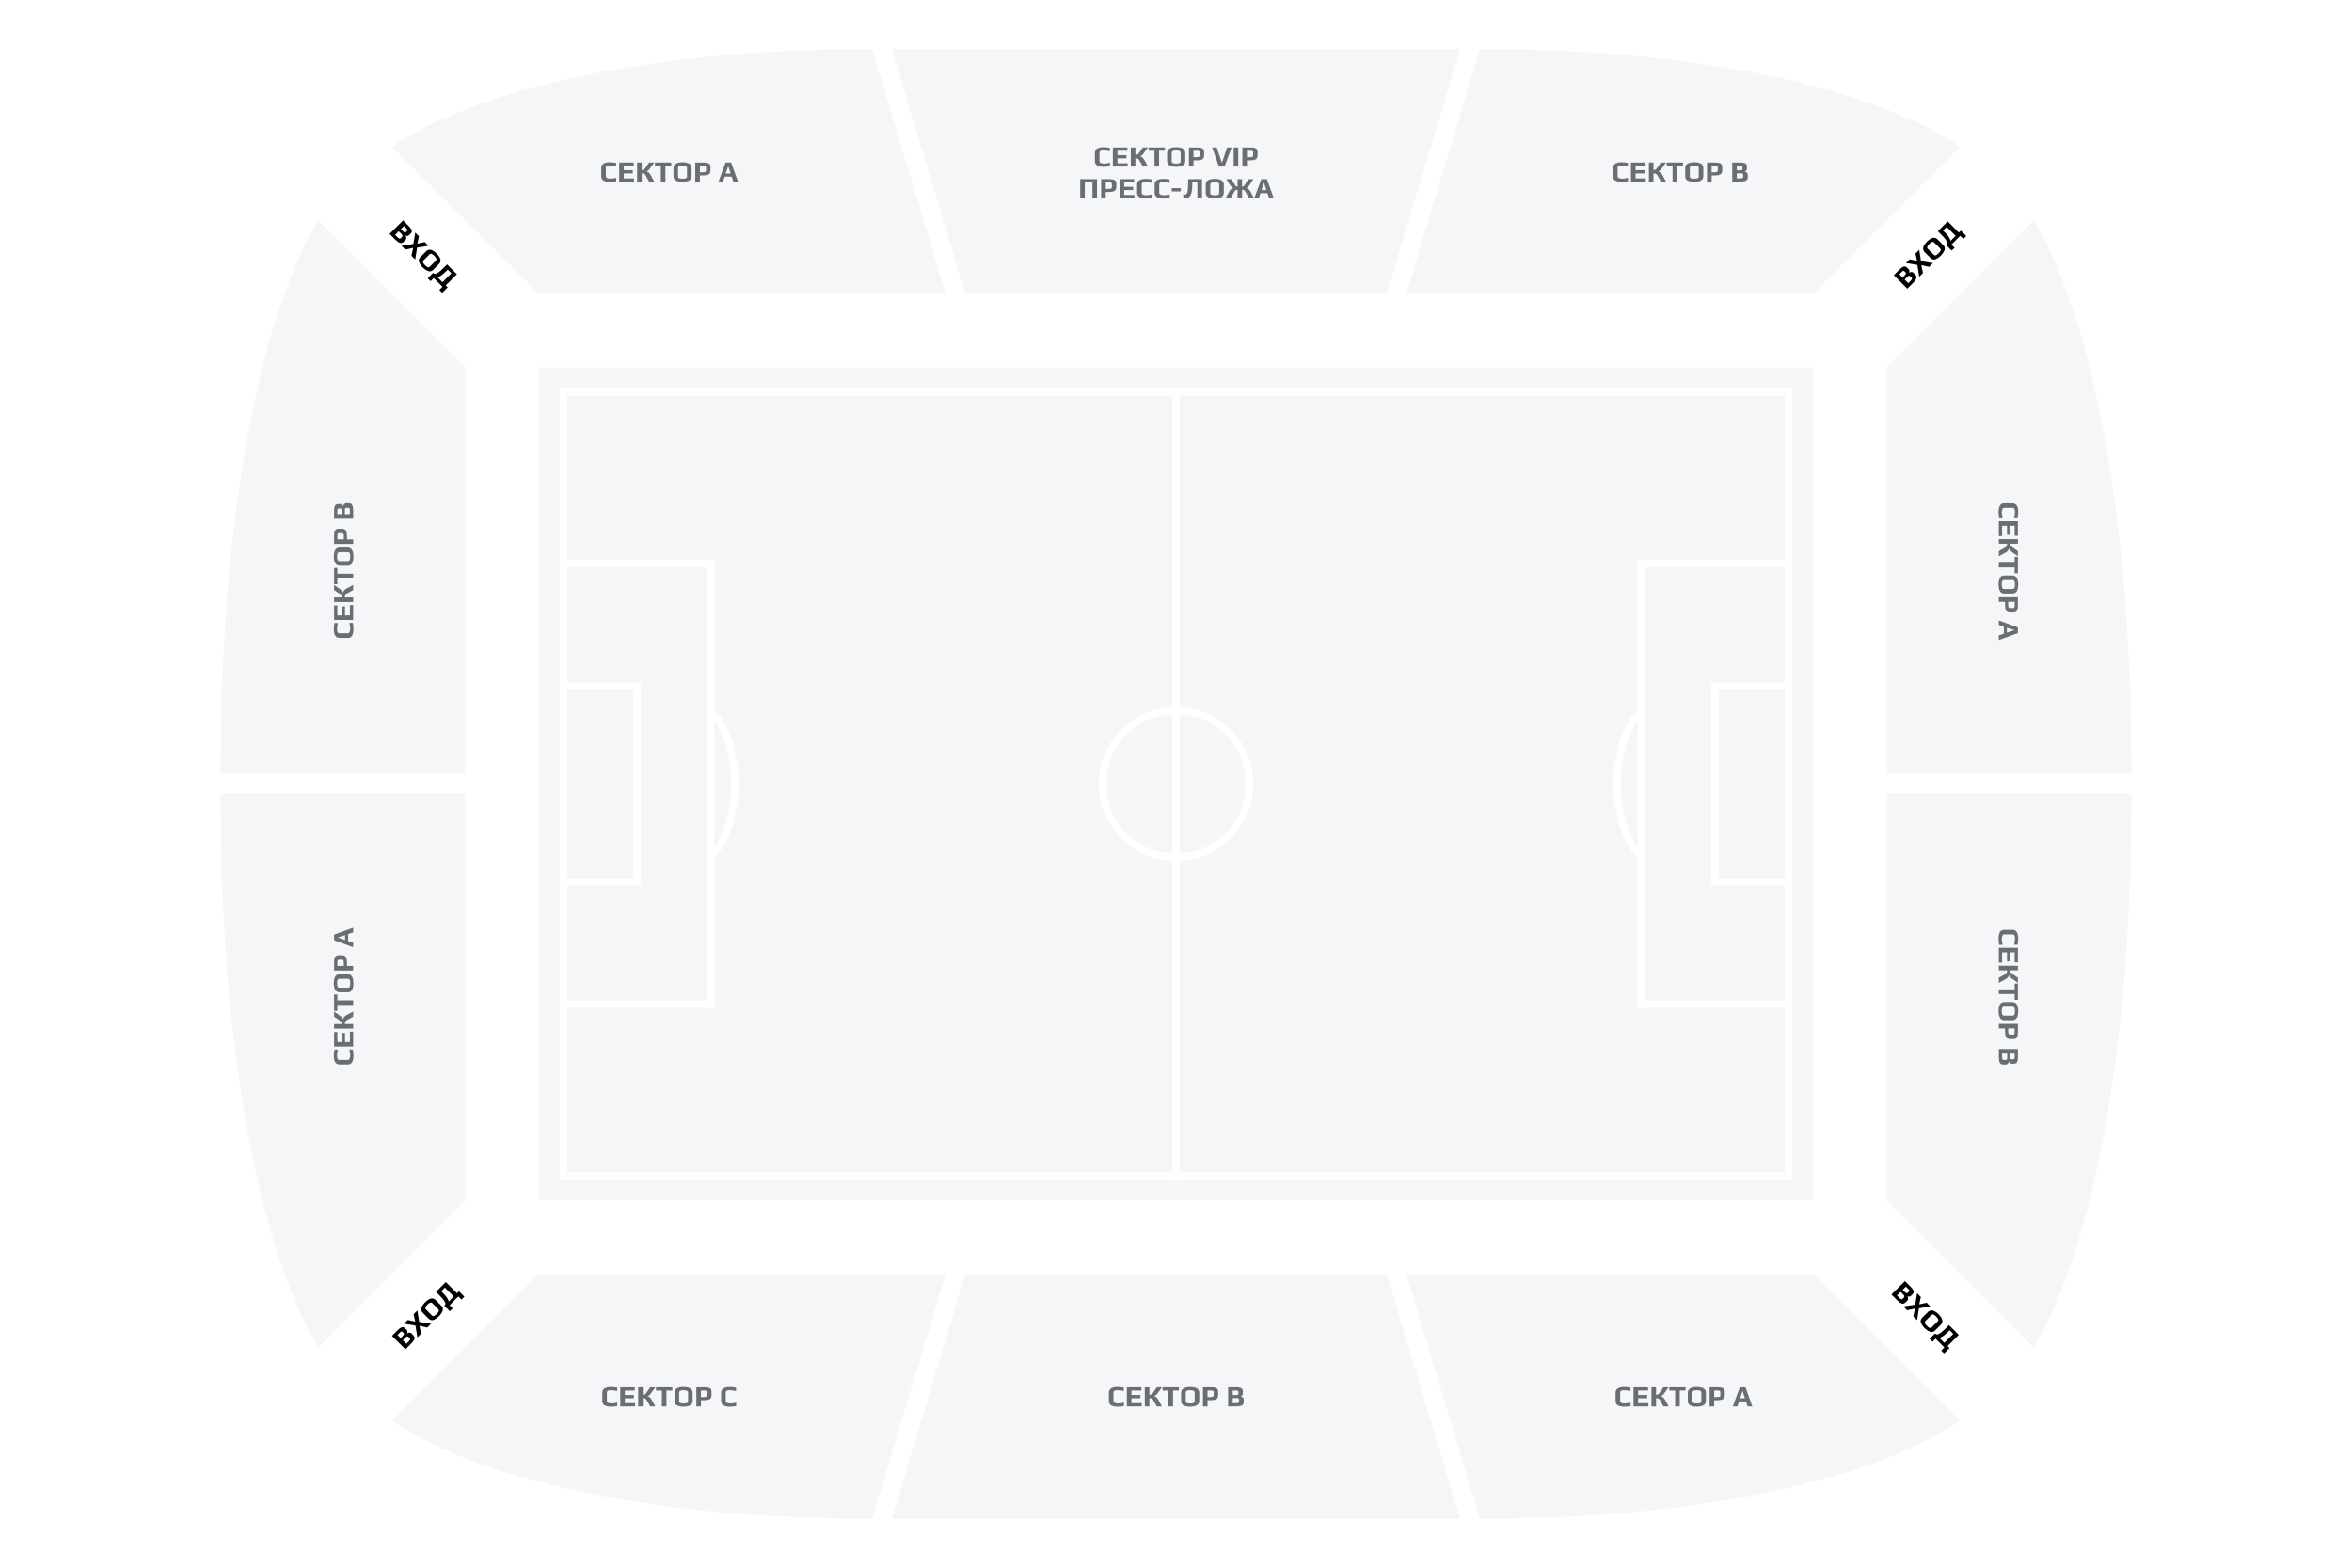 <svg width="1560" height="1040" viewBox="0 0 1560 1040" fill="none" xmlns="http://www.w3.org/2000/svg">
<rect width="1560" height="1040" fill="white"/>
<path d="M211.25 893.75L308.75 796.25V526.5H146.25C146.25 802.75 211.25 893.75 211.25 893.75Z" fill="#F5F6F8"/>
<path d="M234.445 700.336C234.445 700.908 234.419 701.421 234.367 701.876C234.315 702.318 234.217 702.806 234.074 703.339C233.918 703.937 233.717 704.431 233.47 704.821C233.21 705.211 232.852 705.536 232.397 705.796C231.942 706.069 231.403 706.205 230.779 706.205L225.221 706.205C222.673 706.205 221.399 704.249 221.399 700.336C221.399 699.335 221.542 697.996 221.828 696.319L224.11 696.319C223.746 697.827 223.564 699.153 223.564 700.297C223.564 700.778 223.577 701.155 223.603 701.428C223.629 701.688 223.694 701.961 223.798 702.247C224.006 702.858 224.467 703.163 225.182 703.163L230.564 703.163C231.708 703.163 232.28 702.117 232.28 700.024C232.28 699.127 232.092 697.866 231.715 696.241L234.016 696.241C234.302 697.632 234.445 698.997 234.445 700.336ZM221.594 694.297L221.594 684.644L223.759 684.644L223.759 691.255L226.664 691.255L226.664 685.288L228.829 685.288L228.829 691.255L232.085 691.255L232.085 684.449L234.25 684.449L234.25 694.297L221.594 694.297ZM221.594 682.395L221.594 679.353L226.586 679.353C226.586 678.781 226.482 678.32 226.274 677.969C226.053 677.618 225.637 677.234 225.026 676.818L221.594 674.439L221.594 671.027L225.397 673.757C225.982 674.173 226.43 674.556 226.742 674.907C227.041 675.245 227.288 675.668 227.483 676.175L227.522 676.175C227.678 675.525 227.958 674.985 228.361 674.556C228.764 674.114 229.349 673.685 230.116 673.269L234.25 671.027L234.25 674.439L230.525 676.506C230.031 676.779 229.661 677.046 229.414 677.306C229.154 677.553 228.978 677.832 228.887 678.144C228.796 678.456 228.751 678.859 228.751 679.353L234.25 679.353L234.25 682.395L221.594 682.395ZM223.759 666.692L223.759 670.592L221.594 670.592L221.594 659.77L223.759 659.77L223.759 663.65L234.25 663.65L234.25 666.692L223.759 666.692ZM234.445 652.307C234.445 653.009 234.399 653.659 234.308 654.257C234.217 654.842 234.061 655.453 233.84 656.09C233.606 656.779 233.229 657.318 232.709 657.708C232.176 658.098 231.533 658.293 230.779 658.293L225.241 658.293C224.617 658.293 224.058 658.157 223.564 657.884C223.07 657.598 222.68 657.234 222.394 656.792C222.147 656.402 221.939 655.921 221.77 655.349C221.601 654.777 221.497 654.244 221.458 653.75C221.419 653.295 221.399 652.814 221.399 652.307C221.399 651.709 221.425 651.189 221.477 650.747C221.516 650.305 221.607 649.811 221.75 649.265C221.932 648.641 222.153 648.127 222.413 647.724C222.673 647.321 223.037 646.983 223.505 646.71C223.986 646.424 224.565 646.281 225.241 646.281L230.779 646.281C231.481 646.281 232.085 646.47 232.592 646.847C233.099 647.211 233.483 647.718 233.743 648.368C234.211 649.538 234.445 650.851 234.445 652.307ZM232.28 652.268C232.28 651.839 232.267 651.481 232.241 651.195C232.202 650.896 232.137 650.591 232.046 650.279C231.955 649.967 231.806 649.733 231.598 649.577C231.377 649.408 231.104 649.323 230.779 649.323L225.221 649.323C224.623 649.323 224.201 649.564 223.954 650.045C223.694 650.526 223.564 651.273 223.564 652.287C223.564 653.301 223.687 654.049 223.934 654.53C224.181 655.011 224.61 655.251 225.221 655.251L230.779 655.251C231.104 655.251 231.377 655.167 231.598 654.998C231.806 654.829 231.955 654.582 232.046 654.257C232.137 653.945 232.202 653.646 232.241 653.36C232.267 653.061 232.28 652.697 232.28 652.268ZM221.594 643.833L221.594 638.763C221.594 637.528 221.679 636.553 221.848 635.838C222.017 635.11 222.316 634.583 222.745 634.258C223.161 633.92 223.746 633.751 224.5 633.751L226.898 633.751C227.73 633.751 228.38 633.933 228.848 634.297C229.316 634.648 229.648 635.214 229.843 635.994C230.038 636.761 230.135 637.801 230.135 639.114L230.135 640.791L234.25 640.791L234.25 643.833L221.594 643.833ZM228.049 638.86C228.049 638.067 227.958 637.508 227.776 637.183C227.581 636.858 227.256 636.696 226.801 636.696L224.773 636.696C224.357 636.696 224.084 636.852 223.954 637.164C223.824 637.463 223.759 638.041 223.759 638.899L223.759 640.791L228.049 640.791L228.049 638.86ZM221.594 623.759L221.594 620.054L234.25 615.491L234.25 618.572L230.915 619.703L230.915 624.325L234.25 625.436L234.25 628.439L221.594 623.759ZM228.887 620.366L224.129 621.965L224.129 622.043L228.887 623.642L228.887 620.366Z" fill="#6B6D74"/>
<path d="M211.25 146.25L308.75 243.75V513.5H146.25C146.25 237.25 211.25 146.25 211.25 146.25Z" fill="#F5F6F8"/>
<path d="M234.445 417.262C234.445 417.834 234.419 418.347 234.367 418.802C234.315 419.244 234.217 419.732 234.074 420.265C233.918 420.863 233.717 421.357 233.47 421.747C233.21 422.137 232.852 422.462 232.397 422.722C231.942 422.995 231.403 423.131 230.779 423.131L225.221 423.131C222.673 423.131 221.399 421.175 221.399 417.262C221.399 416.261 221.542 414.922 221.828 413.245L224.11 413.245C223.746 414.753 223.564 416.079 223.564 417.223C223.564 417.704 223.577 418.081 223.603 418.354C223.629 418.614 223.694 418.887 223.798 419.173C224.006 419.784 224.467 420.089 225.182 420.089L230.564 420.089C231.708 420.089 232.28 419.043 232.28 416.95C232.28 416.053 232.092 414.792 231.715 413.167L234.016 413.167C234.302 414.558 234.445 415.923 234.445 417.262ZM221.594 411.223L221.594 401.571L223.759 401.571L223.759 408.181L226.664 408.181L226.664 402.214L228.829 402.214L228.829 408.181L232.085 408.181L232.085 401.376L234.25 401.376L234.25 411.223L221.594 411.223ZM221.594 399.321L221.594 396.279L226.586 396.279C226.586 395.707 226.482 395.246 226.274 394.895C226.053 394.544 225.637 394.16 225.026 393.744L221.594 391.365L221.594 387.953L225.397 390.683C225.982 391.099 226.43 391.482 226.742 391.833C227.041 392.171 227.288 392.594 227.483 393.101L227.522 393.101C227.678 392.451 227.958 391.911 228.361 391.482C228.764 391.04 229.349 390.611 230.116 390.195L234.25 387.953L234.25 391.365L230.525 393.432C230.031 393.705 229.661 393.972 229.414 394.232C229.154 394.479 228.978 394.758 228.887 395.07C228.796 395.382 228.751 395.785 228.751 396.279L234.25 396.279L234.25 399.321L221.594 399.321ZM223.759 383.618L223.759 387.518L221.594 387.518L221.594 376.696L223.759 376.696L223.759 380.576L234.25 380.576L234.25 383.618L223.759 383.618ZM234.445 369.233C234.445 369.935 234.399 370.585 234.308 371.183C234.217 371.768 234.061 372.379 233.84 373.016C233.606 373.705 233.229 374.244 232.709 374.634C232.176 375.024 231.533 375.219 230.779 375.219L225.241 375.219C224.617 375.219 224.058 375.083 223.564 374.81C223.07 374.524 222.68 374.16 222.394 373.718C222.147 373.328 221.939 372.847 221.77 372.275C221.601 371.703 221.497 371.17 221.458 370.676C221.419 370.221 221.399 369.74 221.399 369.233C221.399 368.635 221.425 368.115 221.477 367.673C221.516 367.231 221.607 366.737 221.75 366.191C221.932 365.567 222.153 365.053 222.413 364.65C222.673 364.247 223.037 363.909 223.505 363.636C223.986 363.35 224.565 363.207 225.241 363.207L230.779 363.207C231.481 363.207 232.085 363.396 232.592 363.773C233.099 364.137 233.483 364.644 233.743 365.294C234.211 366.464 234.445 367.777 234.445 369.233ZM232.28 369.194C232.28 368.765 232.267 368.407 232.241 368.121C232.202 367.822 232.137 367.517 232.046 367.205C231.955 366.893 231.806 366.659 231.598 366.503C231.377 366.334 231.104 366.249 230.779 366.249L225.221 366.249C224.623 366.249 224.201 366.49 223.954 366.971C223.694 367.452 223.564 368.199 223.564 369.213C223.564 370.227 223.687 370.975 223.934 371.456C224.181 371.937 224.61 372.177 225.221 372.177L230.779 372.177C231.104 372.177 231.377 372.093 231.598 371.924C231.806 371.755 231.955 371.508 232.046 371.183C232.137 370.871 232.202 370.572 232.241 370.286C232.267 369.987 232.28 369.623 232.28 369.194ZM221.594 360.759L221.594 355.689C221.594 354.454 221.679 353.479 221.848 352.764C222.017 352.036 222.316 351.51 222.745 351.185C223.161 350.847 223.746 350.678 224.5 350.678L226.898 350.678C227.73 350.678 228.38 350.86 228.848 351.224C229.316 351.575 229.648 352.14 229.843 352.92C230.038 353.687 230.135 354.727 230.135 356.04L230.135 357.717L234.25 357.717L234.25 360.759L221.594 360.759ZM228.049 355.787C228.049 354.994 227.958 354.435 227.776 354.11C227.581 353.785 227.256 353.622 226.801 353.622L224.773 353.622C224.357 353.622 224.084 353.778 223.954 354.09C223.824 354.389 223.759 354.968 223.759 355.826L223.759 357.717L228.049 357.717L228.049 355.787ZM221.594 344.04L221.594 338.911C221.594 337.702 221.685 336.773 221.867 336.123C222.036 335.46 222.316 334.992 222.706 334.719C223.083 334.446 223.616 334.309 224.305 334.309L225.865 334.309C226.216 334.309 226.547 334.452 226.859 334.738C227.171 335.011 227.386 335.336 227.503 335.713L227.6 335.713C227.652 335.219 227.867 334.771 228.244 334.368C228.608 333.952 229.017 333.744 229.472 333.744L231.422 333.744C232.449 333.744 233.177 334.153 233.606 334.972C234.035 335.791 234.25 337.059 234.25 338.775L234.25 344.04L221.594 344.04ZM226.742 338.911C226.742 338.43 226.703 338.073 226.625 337.839C226.547 337.605 226.424 337.449 226.255 337.371C226.073 337.28 225.813 337.234 225.475 337.234L224.851 337.234C224.552 337.234 224.331 337.273 224.188 337.351C224.032 337.429 223.921 337.592 223.856 337.839C223.791 338.073 223.759 338.45 223.759 338.97L223.759 340.998L226.742 340.998L226.742 338.911ZM232.085 338.833C232.085 338.092 232.001 337.566 231.832 337.254C231.663 336.942 231.39 336.786 231.013 336.786L229.999 336.786C229.531 336.786 229.199 336.909 229.004 337.156C228.809 337.39 228.712 337.813 228.712 338.424L228.712 340.998L232.085 340.998L232.085 338.833Z" fill="#6B6D74"/>
<path d="M1348.75 893.75L1251.25 796.25V526.5H1413.75C1413.75 802.75 1348.75 893.75 1348.75 893.75Z" fill="#F5F6F8"/>
<path d="M1325.55 622.738C1325.55 622.166 1325.58 621.653 1325.63 621.198C1325.68 620.756 1325.78 620.268 1325.93 619.735C1326.08 619.137 1326.28 618.643 1326.53 618.253C1326.79 617.863 1327.15 617.538 1327.6 617.278C1328.06 617.005 1328.6 616.869 1329.22 616.869L1334.78 616.869C1337.33 616.869 1338.6 618.825 1338.6 622.738C1338.6 623.739 1338.46 625.078 1338.17 626.755L1335.89 626.755C1336.25 625.247 1336.44 623.921 1336.44 622.777C1336.44 622.296 1336.42 621.919 1336.4 621.646C1336.37 621.386 1336.31 621.113 1336.2 620.827C1335.99 620.216 1335.53 619.911 1334.82 619.911L1329.44 619.911C1328.29 619.911 1327.72 620.957 1327.72 623.05C1327.72 623.947 1327.91 625.208 1328.28 626.833L1325.98 626.833C1325.7 625.442 1325.55 624.077 1325.55 622.738ZM1338.41 628.777L1338.41 638.429L1336.24 638.429L1336.24 631.819L1333.34 631.819L1333.34 637.786L1331.17 637.786L1331.17 631.819L1327.91 631.819L1327.91 638.624L1325.75 638.624L1325.75 628.777L1338.41 628.777ZM1338.41 640.679L1338.41 643.721L1333.41 643.721C1333.41 644.293 1333.52 644.754 1333.73 645.105C1333.95 645.456 1334.36 645.84 1334.97 646.256L1338.41 648.635L1338.41 652.047L1334.6 649.317C1334.02 648.901 1333.57 648.518 1333.26 648.167C1332.96 647.829 1332.71 647.406 1332.52 646.899L1332.48 646.899C1332.32 647.549 1332.04 648.089 1331.64 648.518C1331.24 648.96 1330.65 649.389 1329.88 649.805L1325.75 652.047L1325.75 648.635L1329.47 646.568C1329.97 646.295 1330.34 646.028 1330.59 645.768C1330.85 645.521 1331.02 645.242 1331.11 644.93C1331.2 644.618 1331.25 644.215 1331.25 643.721L1325.75 643.721L1325.75 640.679L1338.41 640.679ZM1336.24 656.382L1336.24 652.482L1338.41 652.482L1338.41 663.304L1336.24 663.304L1336.24 659.424L1325.75 659.424L1325.75 656.382L1336.24 656.382ZM1325.55 670.767C1325.55 670.065 1325.6 669.415 1325.69 668.817C1325.78 668.232 1325.94 667.621 1326.16 666.984C1326.39 666.295 1326.77 665.756 1327.29 665.366C1327.82 664.976 1328.47 664.781 1329.22 664.781L1334.76 664.781C1335.38 664.781 1335.94 664.917 1336.44 665.19C1336.93 665.476 1337.32 665.84 1337.61 666.282C1337.85 666.672 1338.06 667.153 1338.23 667.725C1338.4 668.297 1338.5 668.83 1338.54 669.324C1338.58 669.779 1338.6 670.26 1338.6 670.767C1338.6 671.365 1338.57 671.885 1338.52 672.327C1338.48 672.769 1338.39 673.263 1338.25 673.809C1338.07 674.433 1337.85 674.947 1337.59 675.35C1337.33 675.753 1336.96 676.091 1336.49 676.364C1336.01 676.65 1335.43 676.793 1334.76 676.793L1329.22 676.793C1328.52 676.793 1327.91 676.604 1327.41 676.227C1326.9 675.863 1326.52 675.356 1326.26 674.706C1325.79 673.536 1325.55 672.223 1325.55 670.767ZM1327.72 670.806C1327.72 671.235 1327.73 671.593 1327.76 671.879C1327.8 672.178 1327.86 672.483 1327.95 672.795C1328.04 673.107 1328.19 673.341 1328.4 673.497C1328.62 673.666 1328.9 673.751 1329.22 673.751L1334.78 673.751C1335.38 673.751 1335.8 673.51 1336.05 673.029C1336.31 672.548 1336.44 671.801 1336.44 670.787C1336.44 669.773 1336.31 669.025 1336.07 668.544C1335.82 668.063 1335.39 667.823 1334.78 667.823L1329.22 667.823C1328.9 667.823 1328.62 667.907 1328.4 668.076C1328.19 668.245 1328.04 668.492 1327.95 668.817C1327.86 669.129 1327.8 669.428 1327.76 669.714C1327.73 670.013 1327.72 670.377 1327.72 670.806ZM1338.41 679.241L1338.41 684.311C1338.41 685.546 1338.32 686.521 1338.15 687.236C1337.98 687.964 1337.68 688.49 1337.25 688.815C1336.84 689.153 1336.25 689.322 1335.5 689.322L1333.1 689.322C1332.27 689.322 1331.62 689.14 1331.15 688.776C1330.68 688.425 1330.35 687.86 1330.16 687.08C1329.96 686.313 1329.86 685.273 1329.86 683.96L1329.86 682.283L1325.75 682.283L1325.75 679.241L1338.41 679.241ZM1331.95 684.213C1331.95 685.006 1332.04 685.565 1332.22 685.89C1332.42 686.215 1332.74 686.378 1333.2 686.378L1335.23 686.378C1335.64 686.378 1335.92 686.222 1336.05 685.91C1336.18 685.611 1336.24 685.032 1336.24 684.174L1336.24 682.283L1331.95 682.283L1331.95 684.213ZM1338.41 695.96L1338.41 701.089C1338.41 702.298 1338.31 703.227 1338.13 703.877C1337.96 704.54 1337.68 705.008 1337.29 705.281C1336.92 705.554 1336.38 705.691 1335.69 705.691L1334.13 705.691C1333.78 705.691 1333.45 705.548 1333.14 705.262C1332.83 704.989 1332.61 704.664 1332.5 704.287L1332.4 704.287C1332.35 704.781 1332.13 705.229 1331.76 705.632C1331.39 706.048 1330.98 706.256 1330.53 706.256L1328.58 706.256C1327.55 706.256 1326.82 705.847 1326.39 705.028C1325.96 704.209 1325.75 702.941 1325.75 701.225L1325.75 695.96L1338.41 695.96ZM1333.26 701.089C1333.26 701.57 1333.3 701.927 1333.37 702.161C1333.45 702.395 1333.58 702.551 1333.74 702.629C1333.93 702.72 1334.19 702.766 1334.52 702.766L1335.15 702.766C1335.45 702.766 1335.67 702.727 1335.81 702.649C1335.97 702.571 1336.08 702.408 1336.14 702.161C1336.21 701.927 1336.24 701.55 1336.24 701.03L1336.24 699.002L1333.26 699.002L1333.26 701.089ZM1327.91 701.167C1327.91 701.908 1328 702.434 1328.17 702.746C1328.34 703.058 1328.61 703.214 1328.99 703.214L1330 703.214C1330.47 703.214 1330.8 703.091 1331 702.844C1331.19 702.61 1331.29 702.187 1331.29 701.576L1331.29 699.002L1327.91 699.002L1327.91 701.167Z" fill="#6B6D74"/>
<path d="M1348.75 146.25L1251.25 243.75V513.5H1413.75C1413.75 237.25 1348.75 146.25 1348.75 146.25Z" fill="#F5F6F8"/>
<path d="M1325.55 339.664C1325.55 339.092 1325.58 338.579 1325.63 338.124C1325.68 337.682 1325.78 337.194 1325.93 336.661C1326.08 336.063 1326.28 335.569 1326.53 335.179C1326.79 334.789 1327.15 334.464 1327.6 334.204C1328.06 333.931 1328.6 333.795 1329.22 333.795L1334.78 333.795C1337.33 333.795 1338.6 335.751 1338.6 339.664C1338.6 340.665 1338.46 342.004 1338.17 343.681L1335.89 343.681C1336.25 342.173 1336.44 340.847 1336.44 339.703C1336.44 339.222 1336.42 338.845 1336.4 338.572C1336.37 338.312 1336.31 338.039 1336.2 337.753C1335.99 337.142 1335.53 336.837 1334.82 336.837L1329.44 336.837C1328.29 336.837 1327.72 337.883 1327.72 339.976C1327.72 340.873 1327.91 342.134 1328.28 343.759L1325.98 343.759C1325.7 342.368 1325.55 341.003 1325.55 339.664ZM1338.41 345.703L1338.41 355.356L1336.24 355.356L1336.24 348.745L1333.34 348.745L1333.34 354.712L1331.17 354.712L1331.17 348.745L1327.91 348.745L1327.91 355.551L1325.75 355.551L1325.75 345.703L1338.41 345.703ZM1338.41 357.605L1338.41 360.647L1333.41 360.647C1333.41 361.219 1333.52 361.68 1333.73 362.031C1333.95 362.382 1334.36 362.766 1334.97 363.182L1338.41 365.561L1338.41 368.973L1334.6 366.243C1334.02 365.827 1333.57 365.444 1333.26 365.093C1332.96 364.755 1332.71 364.332 1332.52 363.825L1332.48 363.825C1332.32 364.475 1332.04 365.015 1331.64 365.444C1331.24 365.886 1330.65 366.315 1329.88 366.731L1325.75 368.973L1325.75 365.561L1329.47 363.494C1329.97 363.221 1330.34 362.954 1330.59 362.694C1330.85 362.447 1331.02 362.168 1331.11 361.856C1331.2 361.544 1331.25 361.141 1331.25 360.647L1325.75 360.647L1325.75 357.605L1338.41 357.605ZM1336.24 373.308L1336.24 369.408L1338.41 369.408L1338.41 380.23L1336.24 380.23L1336.24 376.35L1325.75 376.35L1325.75 373.308L1336.24 373.308ZM1325.55 387.693C1325.55 386.991 1325.6 386.341 1325.69 385.743C1325.78 385.158 1325.94 384.547 1326.16 383.91C1326.39 383.221 1326.77 382.682 1327.29 382.292C1327.82 381.902 1328.47 381.707 1329.22 381.707L1334.76 381.707C1335.38 381.707 1335.94 381.843 1336.44 382.116C1336.93 382.402 1337.32 382.766 1337.61 383.208C1337.85 383.598 1338.06 384.079 1338.23 384.651C1338.4 385.223 1338.5 385.756 1338.54 386.25C1338.58 386.705 1338.6 387.186 1338.6 387.693C1338.6 388.291 1338.57 388.811 1338.52 389.253C1338.48 389.695 1338.39 390.189 1338.25 390.735C1338.07 391.359 1337.85 391.873 1337.59 392.276C1337.33 392.679 1336.96 393.017 1336.49 393.29C1336.01 393.576 1335.43 393.719 1334.76 393.719L1329.22 393.719C1328.52 393.719 1327.91 393.53 1327.41 393.153C1326.9 392.789 1326.52 392.282 1326.26 391.632C1325.79 390.462 1325.55 389.149 1325.55 387.693ZM1327.72 387.732C1327.72 388.161 1327.73 388.519 1327.76 388.805C1327.8 389.104 1327.86 389.409 1327.95 389.721C1328.04 390.033 1328.19 390.267 1328.4 390.423C1328.62 390.592 1328.9 390.677 1329.22 390.677L1334.78 390.677C1335.38 390.677 1335.8 390.436 1336.05 389.955C1336.31 389.474 1336.44 388.727 1336.44 387.713C1336.44 386.699 1336.31 385.951 1336.07 385.47C1335.82 384.989 1335.39 384.749 1334.78 384.749L1329.22 384.749C1328.9 384.749 1328.62 384.833 1328.4 385.002C1328.19 385.171 1328.04 385.418 1327.95 385.743C1327.86 386.055 1327.8 386.354 1327.76 386.64C1327.73 386.939 1327.72 387.303 1327.72 387.732ZM1338.41 396.167L1338.41 401.237C1338.41 402.472 1338.32 403.447 1338.15 404.162C1337.98 404.89 1337.68 405.416 1337.25 405.741C1336.84 406.079 1336.25 406.248 1335.5 406.248L1333.1 406.248C1332.27 406.248 1331.62 406.066 1331.15 405.702C1330.68 405.351 1330.35 404.786 1330.16 404.006C1329.96 403.239 1329.86 402.199 1329.86 400.886L1329.86 399.209L1325.75 399.209L1325.75 396.167L1338.41 396.167ZM1331.95 401.139C1331.95 401.932 1332.04 402.491 1332.22 402.816C1332.42 403.141 1332.74 403.304 1333.2 403.304L1335.23 403.304C1335.64 403.304 1335.92 403.148 1336.05 402.836C1336.18 402.537 1336.24 401.958 1336.24 401.1L1336.24 399.209L1331.95 399.209L1331.95 401.139ZM1338.41 416.241L1338.41 419.946L1325.75 424.509L1325.75 421.428L1329.08 420.297L1329.08 415.675L1325.75 414.564L1325.75 411.561L1338.41 416.241ZM1331.11 419.634L1335.87 418.035L1335.87 417.957L1331.11 416.358L1331.11 419.634Z" fill="#6B6D74"/>
<path d="M919.75 845L968.5 1007.5L780 1007.5L591.5 1007.5L640.25 845L919.75 845Z" fill="#F5F6F8"/>
<path d="M741.363 933.195C740.791 933.195 740.278 933.169 739.823 933.117C739.381 933.065 738.893 932.967 738.36 932.824C737.762 932.668 737.268 932.467 736.878 932.22C736.488 931.96 736.163 931.602 735.903 931.147C735.63 930.692 735.494 930.153 735.494 929.529V923.971C735.494 921.423 737.45 920.149 741.363 920.149C742.364 920.149 743.703 920.292 745.38 920.578V922.86C743.872 922.496 742.546 922.314 741.402 922.314C740.921 922.314 740.544 922.327 740.271 922.353C740.011 922.379 739.738 922.444 739.452 922.548C738.841 922.756 738.536 923.217 738.536 923.932V929.314C738.536 930.458 739.582 931.03 741.675 931.03C742.572 931.03 743.833 930.842 745.458 930.465V932.766C744.067 933.052 742.702 933.195 741.363 933.195ZM747.402 920.344H757.054V922.509H750.444V925.414H756.411V927.579H750.444V930.835H757.249V933H747.402V920.344ZM759.304 920.344H762.346V925.336C762.918 925.336 763.379 925.232 763.73 925.024C764.081 924.803 764.465 924.387 764.881 923.776L767.26 920.344H770.672L767.942 924.147C767.526 924.732 767.143 925.18 766.792 925.492C766.454 925.791 766.031 926.038 765.524 926.233V926.272C766.174 926.428 766.714 926.708 767.143 927.111C767.585 927.514 768.014 928.099 768.43 928.866L770.672 933H767.26L765.193 929.275C764.92 928.781 764.653 928.411 764.393 928.164C764.146 927.904 763.867 927.728 763.555 927.637C763.243 927.546 762.84 927.501 762.346 927.501V933H759.304V920.344ZM775.007 922.509H771.107V920.344H781.929V922.509H778.049V933H775.007V922.509ZM789.392 933.195C788.69 933.195 788.04 933.15 787.442 933.059C786.857 932.967 786.246 932.811 785.609 932.59C784.92 932.356 784.381 931.979 783.991 931.459C783.601 930.926 783.406 930.283 783.406 929.529V923.991C783.406 923.367 783.542 922.808 783.815 922.314C784.101 921.82 784.465 921.43 784.907 921.144C785.297 920.897 785.778 920.689 786.35 920.52C786.922 920.351 787.455 920.247 787.949 920.208C788.404 920.169 788.885 920.149 789.392 920.149C789.99 920.149 790.51 920.175 790.952 920.227C791.394 920.266 791.888 920.357 792.434 920.5C793.058 920.682 793.572 920.903 793.975 921.163C794.378 921.423 794.716 921.787 794.989 922.256C795.275 922.737 795.418 923.315 795.418 923.991V929.529C795.418 930.231 795.229 930.835 794.852 931.342C794.488 931.849 793.981 932.233 793.331 932.493C792.161 932.961 790.848 933.195 789.392 933.195ZM789.431 931.03C789.86 931.03 790.218 931.017 790.504 930.991C790.803 930.952 791.108 930.887 791.42 930.796C791.732 930.705 791.966 930.556 792.122 930.348C792.291 930.127 792.376 929.854 792.376 929.529V923.971C792.376 923.373 792.135 922.951 791.654 922.704C791.173 922.444 790.426 922.314 789.412 922.314C788.398 922.314 787.65 922.437 787.169 922.684C786.688 922.931 786.448 923.36 786.448 923.971V929.529C786.448 929.854 786.532 930.127 786.701 930.348C786.87 930.556 787.117 930.705 787.442 930.796C787.754 930.887 788.053 930.952 788.339 930.991C788.638 931.017 789.002 931.03 789.431 931.03ZM797.866 920.344H802.936C804.171 920.344 805.146 920.429 805.861 920.598C806.589 920.767 807.115 921.066 807.44 921.495C807.778 921.911 807.947 922.496 807.947 923.25V925.648C807.947 926.48 807.765 927.13 807.401 927.598C807.05 928.066 806.485 928.398 805.705 928.593C804.938 928.788 803.898 928.885 802.585 928.885H800.908V933H797.866V920.344ZM802.838 926.799C803.631 926.799 804.19 926.708 804.515 926.526C804.84 926.331 805.003 926.006 805.003 925.551V923.523C805.003 923.107 804.847 922.834 804.535 922.704C804.236 922.574 803.657 922.509 802.799 922.509H800.908V926.799H802.838ZM814.585 920.344H819.714C820.923 920.344 821.852 920.435 822.502 920.617C823.165 920.786 823.633 921.066 823.906 921.456C824.179 921.833 824.316 922.366 824.316 923.055V924.615C824.316 924.966 824.173 925.297 823.887 925.609C823.614 925.921 823.289 926.136 822.912 926.253V926.35C823.406 926.402 823.854 926.617 824.257 926.994C824.673 927.358 824.881 927.767 824.881 928.222V930.172C824.881 931.199 824.472 931.928 823.653 932.357C822.834 932.786 821.566 933 819.85 933H814.585V920.344ZM819.714 925.492C820.195 925.492 820.552 925.453 820.786 925.375C821.02 925.297 821.176 925.174 821.254 925.005C821.345 924.823 821.391 924.563 821.391 924.225V923.601C821.391 923.302 821.352 923.081 821.274 922.938C821.196 922.782 821.033 922.671 820.786 922.606C820.552 922.541 820.175 922.509 819.655 922.509H817.627V925.492H819.714ZM819.792 930.835C820.533 930.835 821.059 930.751 821.371 930.582C821.683 930.413 821.839 930.14 821.839 929.763V928.749C821.839 928.281 821.716 927.949 821.469 927.754C821.235 927.559 820.812 927.462 820.201 927.462H817.627V930.835H819.792Z" fill="#6B6D74"/>
<path d="M357.5 845L260 942.5C260 942.5 341.25 1007.5 578.5 1007.5L627.25 845L357.5 845Z" fill="#F5F6F8"/>
<path d="M405.359 933.195C404.787 933.195 404.274 933.169 403.819 933.117C403.377 933.065 402.889 932.967 402.356 932.824C401.758 932.668 401.264 932.467 400.874 932.22C400.484 931.96 400.159 931.602 399.899 931.147C399.626 930.692 399.49 930.153 399.49 929.529V923.971C399.49 921.423 401.446 920.149 405.359 920.149C406.36 920.149 407.699 920.292 409.376 920.578V922.86C407.868 922.496 406.542 922.314 405.398 922.314C404.917 922.314 404.54 922.327 404.267 922.353C404.007 922.379 403.734 922.444 403.448 922.548C402.837 922.756 402.532 923.217 402.532 923.932V929.314C402.532 930.458 403.578 931.03 405.671 931.03C406.568 931.03 407.829 930.842 409.454 930.465V932.766C408.063 933.052 406.698 933.195 405.359 933.195ZM411.398 920.344H421.051V922.509H414.44V925.414H420.407V927.579H414.44V930.835H421.246V933H411.398V920.344ZM423.3 920.344H426.342V925.336C426.914 925.336 427.376 925.232 427.727 925.024C428.078 924.803 428.461 924.387 428.877 923.776L431.256 920.344H434.669L431.939 924.147C431.523 924.732 431.139 925.18 430.788 925.492C430.45 925.791 430.028 926.038 429.521 926.233V926.272C430.171 926.428 430.71 926.708 431.139 927.111C431.581 927.514 432.01 928.099 432.426 928.866L434.669 933H431.256L429.189 929.275C428.916 928.781 428.65 928.411 428.39 928.164C428.143 927.904 427.863 927.728 427.551 927.637C427.239 927.546 426.836 927.501 426.342 927.501V933H423.3V920.344ZM439.003 922.509H435.103V920.344H445.925V922.509H442.045V933H439.003V922.509ZM453.389 933.195C452.687 933.195 452.037 933.15 451.439 933.059C450.854 932.967 450.243 932.811 449.606 932.59C448.917 932.356 448.377 931.979 447.987 931.459C447.597 930.926 447.402 930.283 447.402 929.529V923.991C447.402 923.367 447.539 922.808 447.812 922.314C448.098 921.82 448.462 921.43 448.904 921.144C449.294 920.897 449.775 920.689 450.347 920.52C450.919 920.351 451.452 920.247 451.946 920.208C452.401 920.169 452.882 920.149 453.389 920.149C453.987 920.149 454.507 920.175 454.949 920.227C455.391 920.266 455.885 920.357 456.431 920.5C457.055 920.682 457.568 920.903 457.971 921.163C458.374 921.423 458.712 921.787 458.985 922.256C459.271 922.737 459.414 923.315 459.414 923.991V929.529C459.414 930.231 459.226 930.835 458.849 931.342C458.485 931.849 457.978 932.233 457.328 932.493C456.158 932.961 454.845 933.195 453.389 933.195ZM453.428 931.03C453.857 931.03 454.214 931.017 454.5 930.991C454.799 930.952 455.105 930.887 455.417 930.796C455.729 930.705 455.963 930.556 456.119 930.348C456.288 930.127 456.372 929.854 456.372 929.529V923.971C456.372 923.373 456.132 922.951 455.651 922.704C455.17 922.444 454.422 922.314 453.408 922.314C452.394 922.314 451.647 922.437 451.166 922.684C450.685 922.931 450.444 923.36 450.444 923.971V929.529C450.444 929.854 450.529 930.127 450.698 930.348C450.867 930.556 451.114 930.705 451.439 930.796C451.751 930.887 452.05 930.952 452.336 930.991C452.635 931.017 452.999 931.03 453.428 931.03ZM461.862 920.344H466.932C468.167 920.344 469.142 920.429 469.857 920.598C470.585 920.767 471.112 921.066 471.437 921.495C471.775 921.911 471.944 922.496 471.944 923.25V925.648C471.944 926.48 471.762 927.13 471.398 927.598C471.047 928.066 470.481 928.398 469.701 928.593C468.934 928.788 467.894 928.885 466.581 928.885H464.904V933H461.862V920.344ZM466.835 926.799C467.628 926.799 468.187 926.708 468.512 926.526C468.837 926.331 468.999 926.006 468.999 925.551V923.523C468.999 923.107 468.843 922.834 468.531 922.704C468.232 922.574 467.654 922.509 466.796 922.509H464.904V926.799H466.835ZM484.178 933.195C483.606 933.195 483.093 933.169 482.638 933.117C482.196 933.065 481.708 932.967 481.175 932.824C480.577 932.668 480.083 932.467 479.693 932.22C479.303 931.96 478.978 931.602 478.718 931.147C478.445 930.692 478.309 930.153 478.309 929.529V923.971C478.309 921.423 480.265 920.149 484.178 920.149C485.179 920.149 486.518 920.292 488.195 920.578V922.86C486.687 922.496 485.361 922.314 484.217 922.314C483.736 922.314 483.359 922.327 483.086 922.353C482.826 922.379 482.553 922.444 482.267 922.548C481.656 922.756 481.351 923.217 481.351 923.932V929.314C481.351 930.458 482.397 931.03 484.49 931.03C485.387 931.03 486.648 930.842 488.273 930.465V932.766C486.882 933.052 485.517 933.195 484.178 933.195Z" fill="#6B6D74"/>
<path d="M1202.5 845L1300 942.5C1300 942.5 1218.75 1007.5 981.5 1007.5L932.75 845L1202.5 845Z" fill="#F5F6F8"/>
<path d="M1077.41 933.195C1076.84 933.195 1076.33 933.169 1075.87 933.117C1075.43 933.065 1074.94 932.967 1074.41 932.824C1073.81 932.668 1073.32 932.467 1072.93 932.22C1072.54 931.96 1072.21 931.602 1071.95 931.147C1071.68 930.692 1071.54 930.153 1071.54 929.529V923.971C1071.54 921.423 1073.5 920.149 1077.41 920.149C1078.42 920.149 1079.75 920.292 1081.43 920.578V922.86C1079.92 922.496 1078.6 922.314 1077.45 922.314C1076.97 922.314 1076.6 922.327 1076.32 922.353C1076.06 922.379 1075.79 922.444 1075.5 922.548C1074.89 922.756 1074.59 923.217 1074.59 923.932V929.314C1074.59 930.458 1075.63 931.03 1077.73 931.03C1078.62 931.03 1079.88 930.842 1081.51 930.465V932.766C1080.12 933.052 1078.75 933.195 1077.41 933.195ZM1083.45 920.344H1093.11V922.509H1086.5V925.414H1092.46V927.579H1086.5V930.835H1093.3V933H1083.45V920.344ZM1095.35 920.344H1098.4V925.336C1098.97 925.336 1099.43 925.232 1099.78 925.024C1100.13 924.803 1100.52 924.387 1100.93 923.776L1103.31 920.344H1106.72L1103.99 924.147C1103.58 924.732 1103.19 925.18 1102.84 925.492C1102.5 925.791 1102.08 926.038 1101.58 926.233V926.272C1102.23 926.428 1102.76 926.708 1103.19 927.111C1103.64 927.514 1104.06 928.099 1104.48 928.866L1106.72 933H1103.31L1101.24 929.275C1100.97 928.781 1100.7 928.411 1100.44 928.164C1100.2 927.904 1099.92 927.728 1099.61 927.637C1099.29 927.546 1098.89 927.501 1098.4 927.501V933H1095.35V920.344ZM1111.06 922.509H1107.16V920.344H1117.98V922.509H1114.1V933H1111.06V922.509ZM1125.44 933.195C1124.74 933.195 1124.09 933.15 1123.49 933.059C1122.91 932.967 1122.3 932.811 1121.66 932.59C1120.97 932.356 1120.43 931.979 1120.04 931.459C1119.65 930.926 1119.46 930.283 1119.46 929.529V923.991C1119.46 923.367 1119.59 922.808 1119.87 922.314C1120.15 921.82 1120.52 921.43 1120.96 921.144C1121.35 920.897 1121.83 920.689 1122.4 920.52C1122.97 920.351 1123.51 920.247 1124 920.208C1124.46 920.169 1124.94 920.149 1125.44 920.149C1126.04 920.149 1126.56 920.175 1127 920.227C1127.45 920.266 1127.94 920.357 1128.49 920.5C1129.11 920.682 1129.62 920.903 1130.03 921.163C1130.43 921.423 1130.77 921.787 1131.04 922.256C1131.33 922.737 1131.47 923.315 1131.47 923.991V929.529C1131.47 930.231 1131.28 930.835 1130.9 931.342C1130.54 931.849 1130.03 932.233 1129.38 932.493C1128.21 932.961 1126.9 933.195 1125.44 933.195ZM1125.48 931.03C1125.91 931.03 1126.27 931.017 1126.55 930.991C1126.85 930.952 1127.16 930.887 1127.47 930.796C1127.78 930.705 1128.02 930.556 1128.17 930.348C1128.34 930.127 1128.43 929.854 1128.43 929.529V923.971C1128.43 923.373 1128.19 922.951 1127.71 922.704C1127.22 922.444 1126.48 922.314 1125.46 922.314C1124.45 922.314 1123.7 922.437 1123.22 922.684C1122.74 922.931 1122.5 923.36 1122.5 923.971V929.529C1122.5 929.854 1122.58 930.127 1122.75 930.348C1122.92 930.556 1123.17 930.705 1123.49 930.796C1123.81 930.887 1124.1 930.952 1124.39 930.991C1124.69 931.017 1125.05 931.03 1125.48 931.03ZM1133.92 920.344H1138.99C1140.22 920.344 1141.2 920.429 1141.91 920.598C1142.64 920.767 1143.17 921.066 1143.49 921.495C1143.83 921.911 1144 922.496 1144 923.25V925.648C1144 926.48 1143.82 927.13 1143.45 927.598C1143.1 928.066 1142.54 928.398 1141.76 928.593C1140.99 928.788 1139.95 928.885 1138.64 928.885H1136.96V933H1133.92V920.344ZM1138.89 926.799C1139.68 926.799 1140.24 926.708 1140.57 926.526C1140.89 926.331 1141.05 926.006 1141.05 925.551V923.523C1141.05 923.107 1140.9 922.834 1140.59 922.704C1140.29 922.574 1139.71 922.509 1138.85 922.509H1136.96V926.799H1138.89ZM1153.99 920.344H1157.7L1162.26 933H1159.18L1158.05 929.665H1153.43L1152.31 933H1149.31L1153.99 920.344ZM1157.38 927.637L1155.78 922.879H1155.71L1154.11 927.637H1157.38Z" fill="#6B6D74"/>
<path d="M919.75 195L968.5 32.5L780 32.5L591.5 32.5L640.25 195L919.75 195Z" fill="#F5F6F8"/>
<path d="M732.08 110.695C731.508 110.695 730.994 110.669 730.539 110.617C730.097 110.565 729.61 110.467 729.077 110.324C728.479 110.168 727.985 109.967 727.595 109.72C727.205 109.46 726.88 109.102 726.62 108.647C726.347 108.192 726.21 107.653 726.21 107.029V101.471C726.21 98.924 728.167 97.65 732.08 97.65C733.081 97.65 734.42 97.793 736.097 98.079V100.36C734.589 99.996 733.263 99.814 732.119 99.814C731.638 99.814 731.261 99.827 730.988 99.853C730.728 99.879 730.455 99.944 730.169 100.048C729.558 100.256 729.252 100.717 729.252 101.432V106.814C729.252 107.958 730.299 108.53 732.392 108.53C733.289 108.53 734.55 108.342 736.175 107.965V110.266C734.784 110.552 733.419 110.695 732.08 110.695ZM738.118 97.844H747.771V100.009H741.16V102.914H747.127V105.079H741.16V108.335H747.966V110.5H738.118V97.844ZM750.02 97.844H753.062V102.836C753.634 102.836 754.096 102.732 754.447 102.524C754.798 102.303 755.181 101.887 755.597 101.276L757.976 97.844H761.389L758.659 101.647C758.243 102.232 757.859 102.68 757.508 102.992C757.17 103.291 756.748 103.538 756.241 103.733V103.772C756.891 103.928 757.43 104.208 757.859 104.611C758.301 105.014 758.73 105.599 759.146 106.366L761.389 110.5H757.976L755.909 106.775C755.636 106.281 755.37 105.911 755.11 105.664C754.863 105.404 754.583 105.228 754.271 105.137C753.959 105.046 753.556 105.001 753.062 105.001V110.5H750.02V97.844ZM765.723 100.009H761.823V97.844H772.646V100.009H768.765V110.5H765.723V100.009ZM780.109 110.695C779.407 110.695 778.757 110.65 778.159 110.559C777.574 110.467 776.963 110.311 776.326 110.09C775.637 109.856 775.097 109.479 774.707 108.959C774.317 108.426 774.122 107.783 774.122 107.029V101.491C774.122 100.867 774.259 100.308 774.532 99.814C774.818 99.32 775.182 98.93 775.624 98.644C776.014 98.397 776.495 98.189 777.067 98.02C777.639 97.851 778.172 97.747 778.666 97.708C779.121 97.669 779.602 97.65 780.109 97.65C780.707 97.65 781.227 97.675 781.669 97.728C782.111 97.766 782.605 97.858 783.151 98.001C783.775 98.183 784.288 98.403 784.691 98.663C785.094 98.924 785.432 99.287 785.705 99.755C785.991 100.237 786.134 100.815 786.134 101.491V107.029C786.134 107.731 785.946 108.335 785.569 108.842C785.205 109.349 784.698 109.733 784.048 109.993C782.878 110.461 781.565 110.695 780.109 110.695ZM780.148 108.53C780.577 108.53 780.934 108.517 781.22 108.491C781.519 108.452 781.825 108.387 782.137 108.296C782.449 108.205 782.683 108.056 782.839 107.848C783.008 107.627 783.092 107.354 783.092 107.029V101.471C783.092 100.873 782.852 100.451 782.371 100.204C781.89 99.944 781.142 99.814 780.128 99.814C779.114 99.814 778.367 99.938 777.886 100.184C777.405 100.431 777.164 100.86 777.164 101.471V107.029C777.164 107.354 777.249 107.627 777.418 107.848C777.587 108.056 777.834 108.205 778.159 108.296C778.471 108.387 778.77 108.452 779.056 108.491C779.355 108.517 779.719 108.53 780.148 108.53ZM788.582 97.844H793.652C794.887 97.844 795.862 97.929 796.577 98.098C797.305 98.267 797.832 98.566 798.157 98.995C798.495 99.411 798.664 99.996 798.664 100.75V103.148C798.664 103.98 798.482 104.63 798.118 105.098C797.767 105.566 797.201 105.898 796.421 106.093C795.654 106.288 794.614 106.385 793.301 106.385H791.624V110.5H788.582V97.844ZM793.555 104.299C794.348 104.299 794.907 104.208 795.232 104.026C795.557 103.831 795.719 103.506 795.719 103.051V101.023C795.719 100.607 795.563 100.334 795.251 100.204C794.952 100.074 794.374 100.009 793.516 100.009H791.624V104.299H793.555ZM803.937 97.844H807.018L810.411 107.965H810.489L813.882 97.844H816.885L812.205 110.5H808.481L803.937 97.844ZM818.251 97.844H821.293V110.5H818.251V97.844ZM824.021 97.844H829.091C830.326 97.844 831.301 97.929 832.016 98.098C832.744 98.267 833.271 98.566 833.596 98.995C833.934 99.411 834.103 99.996 834.103 100.75V103.148C834.103 103.98 833.921 104.63 833.557 105.098C833.206 105.566 832.64 105.898 831.86 106.093C831.093 106.288 830.053 106.385 828.74 106.385H827.063V110.5H824.021V97.844ZM828.994 104.299C829.787 104.299 830.346 104.208 830.671 104.026C830.996 103.831 831.158 103.506 831.158 103.051V101.023C831.158 100.607 831.002 100.334 830.69 100.204C830.391 100.074 829.813 100.009 828.955 100.009H827.063V104.299H828.994ZM716.467 118.844H727.621V131.5H724.579V120.989H719.509V131.5H716.467V118.844ZM730.349 118.844H735.419C736.654 118.844 737.629 118.929 738.344 119.098C739.072 119.267 739.598 119.566 739.923 119.995C740.261 120.411 740.43 120.996 740.43 121.75V124.148C740.43 124.98 740.248 125.63 739.884 126.098C739.533 126.566 738.968 126.898 738.188 127.093C737.421 127.288 736.381 127.385 735.068 127.385H733.391V131.5H730.349V118.844ZM735.321 125.299C736.114 125.299 736.673 125.208 736.998 125.026C737.323 124.831 737.486 124.506 737.486 124.051V122.023C737.486 121.607 737.33 121.334 737.018 121.204C736.719 121.074 736.14 121.009 735.282 121.009H733.391V125.299H735.321ZM742.574 118.844H752.227V121.009H745.616V123.914H751.583V126.079H745.616V129.335H752.422V131.5H742.574V118.844ZM760.073 131.695C759.501 131.695 758.987 131.669 758.532 131.617C758.09 131.565 757.603 131.467 757.07 131.324C756.472 131.168 755.978 130.967 755.588 130.72C755.198 130.46 754.873 130.102 754.613 129.647C754.34 129.192 754.203 128.653 754.203 128.029V122.471C754.203 119.923 756.16 118.649 760.073 118.649C761.074 118.649 762.413 118.792 764.09 119.078V121.36C762.582 120.996 761.256 120.814 760.112 120.814C759.631 120.814 759.254 120.827 758.981 120.853C758.721 120.879 758.448 120.944 758.162 121.048C757.551 121.256 757.245 121.717 757.245 122.432V127.814C757.245 128.958 758.292 129.53 760.385 129.53C761.282 129.53 762.543 129.342 764.168 128.965V131.266C762.777 131.552 761.412 131.695 760.073 131.695ZM771.708 131.695C771.136 131.695 770.623 131.669 770.168 131.617C769.726 131.565 769.238 131.467 768.705 131.324C768.107 131.168 767.613 130.967 767.223 130.72C766.833 130.46 766.508 130.102 766.248 129.647C765.975 129.192 765.839 128.653 765.839 128.029V122.471C765.839 119.923 767.795 118.649 771.708 118.649C772.709 118.649 774.048 118.792 775.725 119.078V121.36C774.217 120.996 772.891 120.814 771.747 120.814C771.266 120.814 770.889 120.827 770.616 120.853C770.356 120.879 770.083 120.944 769.797 121.048C769.186 121.256 768.881 121.717 768.881 122.432V127.814C768.881 128.958 769.927 129.53 772.02 129.53C772.917 129.53 774.178 129.342 775.803 128.965V131.266C774.412 131.552 773.047 131.695 771.708 131.695ZM777.162 124.831H783.168V127.015H777.162V124.831ZM785.97 131.656C785.762 131.656 785.541 131.63 785.307 131.578C785.073 131.539 784.904 131.513 784.8 131.5V129.121C785.086 129.16 785.326 129.179 785.521 129.179C786.171 129.179 786.672 128.997 787.023 128.634C787.374 128.256 787.627 127.515 787.783 126.41C787.952 125.305 788.037 123.628 788.037 121.379V118.844H797.241V131.5H794.199V120.989H790.786V122.744C790.786 125.149 790.565 127.009 790.123 128.321C789.694 129.634 789.129 130.518 788.427 130.973C787.738 131.429 786.919 131.656 785.97 131.656ZM805.683 131.695C804.981 131.695 804.331 131.65 803.733 131.559C803.148 131.467 802.537 131.311 801.9 131.09C801.211 130.856 800.672 130.479 800.282 129.959C799.892 129.426 799.697 128.783 799.697 128.029V122.491C799.697 121.867 799.833 121.308 800.106 120.814C800.392 120.32 800.756 119.93 801.198 119.644C801.588 119.397 802.069 119.189 802.641 119.02C803.213 118.851 803.746 118.747 804.24 118.708C804.695 118.669 805.176 118.649 805.683 118.649C806.281 118.649 806.801 118.675 807.243 118.727C807.685 118.766 808.179 118.857 808.725 119C809.349 119.182 809.863 119.403 810.266 119.663C810.669 119.923 811.007 120.287 811.28 120.756C811.566 121.237 811.709 121.815 811.709 122.491V128.029C811.709 128.731 811.52 129.335 811.143 129.842C810.779 130.349 810.272 130.733 809.622 130.993C808.452 131.461 807.139 131.695 805.683 131.695ZM805.722 129.53C806.151 129.53 806.509 129.517 806.795 129.491C807.094 129.452 807.399 129.387 807.711 129.296C808.023 129.205 808.257 129.056 808.413 128.848C808.582 128.627 808.667 128.354 808.667 128.029V122.471C808.667 121.873 808.426 121.451 807.945 121.204C807.464 120.944 806.717 120.814 805.703 120.814C804.689 120.814 803.941 120.937 803.46 121.184C802.979 121.431 802.739 121.86 802.739 122.471V128.029C802.739 128.354 802.823 128.627 802.992 128.848C803.161 129.056 803.408 129.205 803.733 129.296C804.045 129.387 804.344 129.452 804.63 129.491C804.929 129.517 805.293 129.53 805.722 129.53ZM815.132 127.366C815.548 126.599 815.97 126.014 816.399 125.611C816.841 125.208 817.387 124.928 818.037 124.772V124.733C817.53 124.538 817.127 124.298 816.828 124.012C816.529 123.713 816.185 123.258 815.795 122.647L813.377 118.844H816.75L818.837 122.276C819.227 122.913 819.552 123.342 819.812 123.563C820.085 123.784 820.429 123.895 820.845 123.895V118.844H823.829V123.895C824.245 123.895 824.583 123.784 824.843 123.563C825.116 123.342 825.447 122.913 825.837 122.276L827.924 118.844H831.297L828.879 122.647C828.489 123.258 828.145 123.713 827.846 124.012C827.547 124.298 827.144 124.538 826.637 124.733V124.772C827.287 124.928 827.826 125.208 828.255 125.611C828.697 126.014 829.126 126.599 829.542 127.366L831.785 131.5H828.411L826.344 127.775C826.045 127.229 825.798 126.839 825.603 126.605C825.408 126.358 825.181 126.189 824.921 126.098C824.661 125.994 824.297 125.942 823.829 125.942V131.5H820.845V125.942C820.377 125.942 820.013 125.994 819.753 126.098C819.493 126.189 819.266 126.358 819.071 126.605C818.876 126.839 818.629 127.229 818.33 127.775L816.263 131.5H812.889L815.132 127.366ZM836.592 118.844H840.297L844.86 131.5H841.779L840.648 128.165H836.027L834.915 131.5H831.912L836.592 118.844ZM839.985 126.137L838.386 121.379H838.308L836.709 126.137H839.985Z" fill="#6B6D74"/>
<path d="M357.5 195L260 97.5C260 97.5 341.25 32.5 578.5 32.5L627.25 195L357.5 195Z" fill="#F5F6F8"/>
<path d="M404.664 120.695C404.092 120.695 403.579 120.669 403.124 120.617C402.682 120.565 402.194 120.467 401.661 120.324C401.063 120.168 400.569 119.967 400.179 119.72C399.789 119.46 399.464 119.102 399.204 118.647C398.931 118.192 398.795 117.653 398.795 117.029V111.471C398.795 108.923 400.751 107.649 404.664 107.649C405.665 107.649 407.004 107.792 408.681 108.078V110.36C407.173 109.996 405.847 109.814 404.703 109.814C404.222 109.814 403.845 109.827 403.572 109.853C403.312 109.879 403.039 109.944 402.753 110.048C402.142 110.256 401.837 110.717 401.837 111.432V116.814C401.837 117.958 402.883 118.53 404.976 118.53C405.873 118.53 407.134 118.342 408.759 117.965V120.266C407.368 120.552 406.003 120.695 404.664 120.695ZM410.703 107.844H420.356V110.009H413.745V112.914H419.712V115.079H413.745V118.335H420.551V120.5H410.703V107.844ZM422.605 107.844H425.647V112.836C426.219 112.836 426.68 112.732 427.031 112.524C427.382 112.303 427.766 111.887 428.182 111.276L430.561 107.844H433.973L431.243 111.647C430.827 112.232 430.444 112.68 430.093 112.992C429.755 113.291 429.332 113.538 428.825 113.733V113.772C429.475 113.928 430.015 114.208 430.444 114.611C430.886 115.014 431.315 115.599 431.731 116.366L433.973 120.5H430.561L428.494 116.775C428.221 116.281 427.954 115.911 427.694 115.664C427.447 115.404 427.168 115.228 426.856 115.137C426.544 115.046 426.141 115.001 425.647 115.001V120.5H422.605V107.844ZM438.308 110.009H434.408V107.844H445.23V110.009H441.35V120.5H438.308V110.009ZM452.693 120.695C451.991 120.695 451.341 120.65 450.743 120.559C450.158 120.467 449.547 120.311 448.91 120.09C448.221 119.856 447.682 119.479 447.292 118.959C446.902 118.426 446.707 117.783 446.707 117.029V111.491C446.707 110.867 446.843 110.308 447.116 109.814C447.402 109.32 447.766 108.93 448.208 108.644C448.598 108.397 449.079 108.189 449.651 108.02C450.223 107.851 450.756 107.747 451.25 107.708C451.705 107.669 452.186 107.649 452.693 107.649C453.291 107.649 453.811 107.675 454.253 107.727C454.695 107.766 455.189 107.857 455.735 108C456.359 108.182 456.873 108.403 457.276 108.663C457.679 108.923 458.017 109.287 458.29 109.756C458.576 110.237 458.719 110.815 458.719 111.491V117.029C458.719 117.731 458.53 118.335 458.153 118.842C457.789 119.349 457.282 119.733 456.632 119.993C455.462 120.461 454.149 120.695 452.693 120.695ZM452.732 118.53C453.161 118.53 453.519 118.517 453.805 118.491C454.104 118.452 454.409 118.387 454.721 118.296C455.033 118.205 455.267 118.056 455.423 117.848C455.592 117.627 455.677 117.354 455.677 117.029V111.471C455.677 110.873 455.436 110.451 454.955 110.204C454.474 109.944 453.727 109.814 452.713 109.814C451.699 109.814 450.951 109.937 450.47 110.184C449.989 110.431 449.749 110.86 449.749 111.471V117.029C449.749 117.354 449.833 117.627 450.002 117.848C450.171 118.056 450.418 118.205 450.743 118.296C451.055 118.387 451.354 118.452 451.64 118.491C451.939 118.517 452.303 118.53 452.732 118.53ZM461.167 107.844H466.237C467.472 107.844 468.447 107.929 469.162 108.098C469.89 108.267 470.417 108.566 470.742 108.995C471.08 109.411 471.249 109.996 471.249 110.75V113.148C471.249 113.98 471.067 114.63 470.703 115.098C470.352 115.566 469.786 115.898 469.006 116.093C468.239 116.288 467.199 116.385 465.886 116.385H464.209V120.5H461.167V107.844ZM466.14 114.299C466.933 114.299 467.492 114.208 467.817 114.026C468.142 113.831 468.304 113.506 468.304 113.051V111.023C468.304 110.607 468.148 110.334 467.836 110.204C467.537 110.074 466.959 110.009 466.101 110.009H464.209V114.299H466.14ZM481.241 107.844H484.946L489.509 120.5H486.428L485.297 117.165H480.675L479.564 120.5H476.561L481.241 107.844ZM484.634 115.137L483.035 110.379H482.957L481.358 115.137H484.634Z" fill="#6B6D74"/>
<path d="M1202.5 195L1300 97.5C1300 97.5 1218.75 32.5 981.5 32.5L932.75 195L1202.5 195Z" fill="#F5F6F8"/>
<path d="M1075.71 120.695C1075.13 120.695 1074.62 120.669 1074.17 120.617C1073.72 120.565 1073.24 120.467 1072.7 120.324C1072.11 120.168 1071.61 119.967 1071.22 119.72C1070.83 119.46 1070.51 119.102 1070.25 118.647C1069.97 118.192 1069.84 117.653 1069.84 117.029V111.471C1069.84 108.923 1071.79 107.649 1075.71 107.649C1076.71 107.649 1078.05 107.792 1079.72 108.078V110.36C1078.22 109.996 1076.89 109.814 1075.75 109.814C1075.26 109.814 1074.89 109.827 1074.61 109.853C1074.35 109.879 1074.08 109.944 1073.8 110.048C1073.18 110.256 1072.88 110.717 1072.88 111.432V116.814C1072.88 117.958 1073.93 118.53 1076.02 118.53C1076.92 118.53 1078.18 118.342 1079.8 117.965V120.266C1078.41 120.552 1077.05 120.695 1075.71 120.695ZM1081.75 107.844H1091.4V110.009H1084.79V112.914H1090.75V115.079H1084.79V118.335H1091.59V120.5H1081.75V107.844ZM1093.65 107.844H1096.69V112.836C1097.26 112.836 1097.72 112.732 1098.07 112.524C1098.42 112.303 1098.81 111.887 1099.22 111.276L1101.6 107.844H1105.02L1102.29 111.647C1101.87 112.232 1101.49 112.68 1101.14 112.992C1100.8 113.291 1100.37 113.538 1099.87 113.733V113.772C1100.52 113.928 1101.06 114.208 1101.49 114.611C1101.93 115.014 1102.36 115.599 1102.77 116.366L1105.02 120.5H1101.6L1099.54 116.775C1099.26 116.281 1099 115.911 1098.74 115.664C1098.49 115.404 1098.21 115.228 1097.9 115.137C1097.59 115.046 1097.18 115.001 1096.69 115.001V120.5H1093.65V107.844ZM1109.35 110.009H1105.45V107.844H1116.27V110.009H1112.39V120.5H1109.35V110.009ZM1123.74 120.695C1123.03 120.695 1122.38 120.65 1121.79 120.559C1121.2 120.467 1120.59 120.311 1119.95 120.09C1119.26 119.856 1118.72 119.479 1118.33 118.959C1117.94 118.426 1117.75 117.783 1117.75 117.029V111.491C1117.75 110.867 1117.89 110.308 1118.16 109.814C1118.44 109.32 1118.81 108.93 1119.25 108.644C1119.64 108.397 1120.12 108.189 1120.69 108.02C1121.27 107.851 1121.8 107.747 1122.29 107.708C1122.75 107.669 1123.23 107.649 1123.74 107.649C1124.33 107.649 1124.85 107.675 1125.3 107.727C1125.74 107.766 1126.23 107.857 1126.78 108C1127.4 108.182 1127.92 108.403 1128.32 108.663C1128.72 108.923 1129.06 109.287 1129.33 109.756C1129.62 110.237 1129.76 110.815 1129.76 111.491V117.029C1129.76 117.731 1129.57 118.335 1129.2 118.842C1128.83 119.349 1128.32 119.733 1127.67 119.993C1126.5 120.461 1125.19 120.695 1123.74 120.695ZM1123.77 118.53C1124.2 118.53 1124.56 118.517 1124.85 118.491C1125.15 118.452 1125.45 118.387 1125.76 118.296C1126.08 118.205 1126.31 118.056 1126.47 117.848C1126.63 117.627 1126.72 117.354 1126.72 117.029V111.471C1126.72 110.873 1126.48 110.451 1126 110.204C1125.52 109.944 1124.77 109.814 1123.76 109.814C1122.74 109.814 1121.99 109.937 1121.51 110.184C1121.03 110.431 1120.79 110.86 1120.79 111.471V117.029C1120.79 117.354 1120.88 117.627 1121.04 117.848C1121.21 118.056 1121.46 118.205 1121.79 118.296C1122.1 118.387 1122.4 118.452 1122.68 118.491C1122.98 118.517 1123.35 118.53 1123.77 118.53ZM1132.21 107.844H1137.28C1138.51 107.844 1139.49 107.929 1140.2 108.098C1140.93 108.267 1141.46 108.566 1141.78 108.995C1142.12 109.411 1142.29 109.996 1142.29 110.75V113.148C1142.29 113.98 1142.11 114.63 1141.74 115.098C1141.39 115.566 1140.83 115.898 1140.05 116.093C1139.28 116.288 1138.24 116.385 1136.93 116.385H1135.25V120.5H1132.21V107.844ZM1137.18 114.299C1137.97 114.299 1138.53 114.208 1138.86 114.026C1139.18 113.831 1139.35 113.506 1139.35 113.051V111.023C1139.35 110.607 1139.19 110.334 1138.88 110.204C1138.58 110.074 1138 110.009 1137.14 110.009H1135.25V114.299H1137.18ZM1148.93 107.844H1154.06C1155.27 107.844 1156.2 107.935 1156.85 108.117C1157.51 108.286 1157.98 108.566 1158.25 108.956C1158.52 109.333 1158.66 109.866 1158.66 110.555V112.115C1158.66 112.466 1158.52 112.797 1158.23 113.109C1157.96 113.421 1157.63 113.636 1157.26 113.753V113.85C1157.75 113.902 1158.2 114.117 1158.6 114.494C1159.02 114.858 1159.23 115.267 1159.23 115.722V117.672C1159.23 118.699 1158.82 119.428 1158 119.857C1157.18 120.286 1155.91 120.5 1154.19 120.5H1148.93V107.844ZM1154.06 112.992C1154.54 112.992 1154.9 112.953 1155.13 112.875C1155.36 112.797 1155.52 112.674 1155.6 112.505C1155.69 112.323 1155.73 112.063 1155.73 111.725V111.101C1155.73 110.802 1155.7 110.581 1155.62 110.438C1155.54 110.282 1155.38 110.171 1155.13 110.106C1154.9 110.041 1154.52 110.009 1154 110.009H1151.97V112.992H1154.06ZM1154.14 118.335C1154.88 118.335 1155.4 118.251 1155.72 118.082C1156.03 117.913 1156.18 117.64 1156.18 117.263V116.249C1156.18 115.781 1156.06 115.449 1155.81 115.254C1155.58 115.059 1155.16 114.962 1154.55 114.962H1151.97V118.335H1154.14Z" fill="#6B6D74"/>
<rect x="357.5" y="243.75" width="845" height="552.5" fill="#F5F6F8"/>
<path d="M373.75 780L373.75 260H1186.25V780H373.75Z" stroke="white" stroke-width="4.875"/>
<path d="M1088.75 568.75C1079.04 559.014 1072.5 540.836 1072.5 520C1072.5 499.165 1079.04 480.986 1088.75 471.25" stroke="white" stroke-width="4.875" stroke-linecap="round" stroke-linejoin="round"/>
<path fill-rule="evenodd" clip-rule="evenodd" d="M1186.25 373.75H1088.75V666.25H1186.25V373.75Z" stroke="white" stroke-width="4.875"/>
<path fill-rule="evenodd" clip-rule="evenodd" d="M1186.25 585V455H1137.5V585H1186.25Z" stroke="white" stroke-width="4.875"/>
<path d="M780 780L780 260" stroke="white" stroke-width="4.875" stroke-linecap="square"/>
<path d="M828.75 520C828.75 493.076 806.924 471.25 780 471.25C753.076 471.25 731.25 493.076 731.25 520C731.25 546.924 753.076 568.75 780 568.75C806.924 568.75 828.75 546.924 828.75 520Z" stroke="white" stroke-width="4.875"/>
<path d="M471.25 568.75C480.961 559.014 487.5 540.836 487.5 520C487.5 499.165 480.96 480.986 471.25 471.25" stroke="white" stroke-width="4.875" stroke-linecap="round" stroke-linejoin="round"/>
<path fill-rule="evenodd" clip-rule="evenodd" d="M373.75 373.75H471.25V666.25H373.75V373.75Z" stroke="white" stroke-width="4.875"/>
<path fill-rule="evenodd" clip-rule="evenodd" d="M373.75 585V455H422.5V585H373.75Z" stroke="white" stroke-width="4.875"/>
<path d="M259.968 886.209L263.594 882.583C264.449 881.728 265.171 881.135 265.759 880.804C266.348 880.455 266.876 880.322 267.345 880.404C267.805 880.478 268.278 880.758 268.765 881.245L269.868 882.349C270.116 882.597 270.25 882.932 270.268 883.355C270.296 883.769 270.218 884.15 270.034 884.5L270.103 884.568C270.489 884.256 270.958 884.09 271.509 884.072C272.061 884.035 272.497 884.178 272.819 884.5L274.198 885.878C274.924 886.605 275.149 887.409 274.874 888.291C274.598 889.174 273.853 890.222 272.64 891.435L268.917 895.158L259.968 886.209ZM267.235 886.223C267.575 885.883 267.8 885.603 267.91 885.382C268.021 885.161 268.044 884.964 267.979 884.789C267.915 884.596 267.763 884.38 267.524 884.141L267.083 883.7C266.872 883.488 266.688 883.36 266.531 883.314C266.366 883.259 266.173 883.295 265.952 883.424C265.741 883.544 265.451 883.787 265.084 884.155L263.65 885.589L265.759 887.698L267.235 886.223ZM271.068 889.946C271.592 889.422 271.904 888.99 272.006 888.65C272.107 888.31 272.024 888.006 271.757 887.74L271.04 887.023C270.709 886.692 270.388 886.545 270.075 886.582C269.772 886.609 269.404 886.839 268.972 887.271L267.152 889.091L269.537 891.477L271.068 889.946ZM275.574 879.373L268.031 878.146L270.513 875.664L275.408 876.726L274.333 871.845L276.814 869.363L278.042 876.905L285.915 878.16L283.419 880.656L278.207 879.525L279.324 884.751L276.842 887.233L275.574 879.373ZM291.179 873.172C290.682 873.668 290.191 874.096 289.703 874.454C289.225 874.804 288.683 875.125 288.076 875.419C287.424 875.741 286.776 875.856 286.132 875.764C285.48 875.663 284.887 875.346 284.354 874.813L280.438 870.897C279.996 870.456 279.698 869.964 279.541 869.421C279.394 868.87 279.376 868.337 279.486 867.822C279.587 867.371 279.78 866.884 280.065 866.36C280.35 865.836 280.654 865.386 280.975 865.009C281.269 864.66 281.596 864.306 281.954 863.947C282.377 863.524 282.763 863.175 283.113 862.899C283.453 862.614 283.866 862.329 284.354 862.045C284.923 861.732 285.443 861.525 285.912 861.424C286.38 861.323 286.877 861.341 287.401 861.479C287.943 861.617 288.453 861.925 288.931 862.403L292.847 866.319C293.344 866.815 293.638 867.376 293.73 868.001C293.831 868.617 293.744 869.247 293.468 869.89C292.971 871.048 292.208 872.142 291.179 873.172ZM289.676 871.614C289.979 871.31 290.223 871.048 290.407 870.828C290.591 870.589 290.761 870.327 290.917 870.042C291.073 869.757 291.133 869.486 291.096 869.228C291.059 868.953 290.926 868.7 290.696 868.47L286.767 864.54C286.344 864.117 285.875 863.989 285.36 864.154C284.836 864.31 284.216 864.747 283.499 865.464C282.782 866.181 282.34 866.797 282.175 867.312C282.009 867.827 282.143 868.3 282.575 868.732L286.505 872.662C286.734 872.892 286.987 873.025 287.263 873.062C287.529 873.089 287.81 873.02 288.104 872.855C288.389 872.698 288.646 872.533 288.876 872.358C289.106 872.165 289.373 871.917 289.676 871.614ZM294.744 866.27L294.937 866.077C295.314 865.7 295.475 865.254 295.419 864.74C295.364 864.206 295.015 863.489 294.371 862.589C293.728 861.688 292.698 860.53 291.283 859.114L289.173 857.004L295.681 850.496L303.1 857.914L304.41 856.604L308.022 860.217L306.092 862.147L304.01 860.065L298.205 865.87L300.287 867.952L298.356 869.883L294.744 866.27ZM300.962 860.079L295.047 854.164L292.62 856.591L293.723 857.694C296.049 860.019 297.354 861.922 297.639 863.402L300.962 860.079Z" fill="black"/>
<path d="M1263.47 849.843L1267.1 853.469C1267.95 854.324 1268.55 855.046 1268.88 855.634C1269.23 856.223 1269.36 856.751 1269.28 857.22C1269.2 857.68 1268.92 858.153 1268.44 858.64L1267.33 859.743C1267.08 859.991 1266.75 860.125 1266.33 860.143C1265.91 860.171 1265.53 860.093 1265.18 859.909L1265.11 859.978C1265.43 860.364 1265.59 860.833 1265.61 861.384C1265.65 861.936 1265.5 862.372 1265.18 862.694L1263.8 864.073C1263.08 864.799 1262.27 865.024 1261.39 864.749C1260.51 864.473 1259.46 863.728 1258.25 862.515L1254.52 858.792L1263.47 849.843ZM1263.46 857.11C1263.8 857.45 1264.08 857.675 1264.3 857.785C1264.52 857.896 1264.72 857.919 1264.89 857.854C1265.09 857.79 1265.3 857.638 1265.54 857.399L1265.98 856.958C1266.19 856.747 1266.32 856.563 1266.37 856.406C1266.42 856.241 1266.39 856.048 1266.26 855.827C1266.14 855.616 1265.89 855.326 1265.53 854.959L1264.09 853.525L1261.98 855.634L1263.46 857.11ZM1259.74 860.943C1260.26 861.467 1260.69 861.779 1261.03 861.881C1261.37 861.982 1261.68 861.899 1261.94 861.632L1262.66 860.915C1262.99 860.584 1263.14 860.263 1263.1 859.95C1263.07 859.647 1262.84 859.279 1262.41 858.847L1260.59 857.027L1258.21 859.412L1259.74 860.943ZM1270.31 865.449L1271.54 857.906L1274.02 860.388L1272.96 865.283L1277.84 864.208L1280.32 866.689L1272.78 867.917L1271.52 875.79L1269.03 873.294L1270.16 868.082L1264.93 869.199L1262.45 866.717L1270.31 865.449ZM1276.51 881.054C1276.01 880.557 1275.59 880.066 1275.23 879.578C1274.88 879.1 1274.56 878.558 1274.26 877.951C1273.94 877.299 1273.83 876.651 1273.92 876.007C1274.02 875.355 1274.34 874.762 1274.87 874.229L1278.78 870.313C1279.23 869.871 1279.72 869.573 1280.26 869.416C1280.81 869.269 1281.34 869.251 1281.86 869.361C1282.31 869.462 1282.8 869.655 1283.32 869.94C1283.85 870.225 1284.3 870.529 1284.67 870.85C1285.02 871.144 1285.38 871.471 1285.73 871.829C1286.16 872.252 1286.51 872.638 1286.78 872.988C1287.07 873.328 1287.35 873.741 1287.64 874.229C1287.95 874.798 1288.16 875.318 1288.26 875.787C1288.36 876.255 1288.34 876.752 1288.2 877.276C1288.06 877.818 1287.76 878.328 1287.28 878.806L1283.36 882.722C1282.87 883.219 1282.31 883.513 1281.68 883.605C1281.06 883.706 1280.43 883.619 1279.79 883.343C1278.63 882.846 1277.54 882.083 1276.51 881.054ZM1278.07 879.551C1278.37 879.854 1278.63 880.098 1278.85 880.282C1279.09 880.466 1279.35 880.636 1279.64 880.792C1279.92 880.948 1280.2 881.008 1280.45 880.971C1280.73 880.934 1280.98 880.801 1281.21 880.571L1285.14 876.642C1285.56 876.219 1285.69 875.75 1285.53 875.235C1285.37 874.711 1284.93 874.091 1284.22 873.374C1283.5 872.657 1282.88 872.215 1282.37 872.05C1281.86 871.884 1281.38 872.018 1280.95 872.45L1277.02 876.38C1276.79 876.609 1276.66 876.862 1276.62 877.138C1276.59 877.404 1276.66 877.685 1276.83 877.979C1276.98 878.264 1277.15 878.521 1277.32 878.751C1277.52 878.981 1277.76 879.248 1278.07 879.551ZM1283.41 884.619L1283.6 884.812C1283.98 885.189 1284.43 885.35 1284.94 885.294C1285.48 885.239 1286.19 884.89 1287.09 884.246C1287.99 883.603 1289.15 882.573 1290.57 881.158L1292.68 879.048L1299.19 885.556L1291.77 892.975L1293.08 894.285L1289.46 897.897L1287.53 895.967L1289.62 893.885L1283.81 888.08L1281.73 890.162L1279.8 888.231L1283.41 884.619ZM1289.6 890.837L1295.52 884.922L1293.09 882.495L1291.99 883.598C1289.66 885.924 1287.76 887.229 1286.28 887.514L1289.6 890.837Z" fill="black"/>
<path d="M1256.09 182.584L1259.72 178.958C1260.57 178.103 1261.3 177.51 1261.88 177.179C1262.47 176.83 1263 176.697 1263.47 176.779C1263.93 176.853 1264.4 177.133 1264.89 177.62L1265.99 178.724C1266.24 178.972 1266.37 179.307 1266.39 179.73C1266.42 180.144 1266.34 180.525 1266.16 180.875L1266.23 180.943C1266.61 180.631 1267.08 180.465 1267.63 180.447C1268.19 180.41 1268.62 180.553 1268.94 180.875L1270.32 182.253C1271.05 182.98 1271.27 183.784 1271 184.666C1270.72 185.549 1269.98 186.597 1268.76 187.81L1265.04 191.533L1256.09 182.584ZM1263.36 182.598C1263.7 182.258 1263.92 181.978 1264.04 181.757C1264.15 181.536 1264.17 181.339 1264.1 181.164C1264.04 180.971 1263.89 180.755 1263.65 180.516L1263.21 180.075C1263 179.863 1262.81 179.735 1262.66 179.689C1262.49 179.634 1262.3 179.67 1262.08 179.799C1261.87 179.919 1261.58 180.162 1261.21 180.53L1259.77 181.964L1261.88 184.073L1263.36 182.598ZM1267.19 186.321C1267.72 185.797 1268.03 185.365 1268.13 185.025C1268.23 184.685 1268.15 184.381 1267.88 184.115L1267.17 183.398C1266.83 183.067 1266.51 182.92 1266.2 182.957C1265.9 182.984 1265.53 183.214 1265.1 183.646L1263.28 185.466L1265.66 187.852L1267.19 186.321ZM1271.7 175.748L1264.16 174.521L1266.64 172.039L1271.53 173.101L1270.46 168.22L1272.94 165.738L1274.17 173.28L1282.04 174.535L1279.54 177.031L1274.33 175.9L1275.45 181.126L1272.97 183.608L1271.7 175.748ZM1287.3 169.547C1286.81 170.043 1286.32 170.471 1285.83 170.829C1285.35 171.179 1284.81 171.5 1284.2 171.794C1283.55 172.116 1282.9 172.231 1282.26 172.139C1281.6 172.038 1281.01 171.721 1280.48 171.188L1276.56 167.272C1276.12 166.831 1275.82 166.339 1275.67 165.796C1275.52 165.245 1275.5 164.712 1275.61 164.197C1275.71 163.746 1275.91 163.259 1276.19 162.735C1276.48 162.211 1276.78 161.761 1277.1 161.384C1277.39 161.035 1277.72 160.681 1278.08 160.322C1278.5 159.899 1278.89 159.55 1279.24 159.274C1279.58 158.989 1279.99 158.704 1280.48 158.42C1281.05 158.107 1281.57 157.9 1282.04 157.799C1282.51 157.698 1283 157.716 1283.53 157.854C1284.07 157.992 1284.58 158.3 1285.06 158.778L1288.97 162.694C1289.47 163.19 1289.76 163.751 1289.85 164.376C1289.96 164.992 1289.87 165.622 1289.59 166.265C1289.1 167.423 1288.33 168.517 1287.3 169.547ZM1285.8 167.989C1286.1 167.685 1286.35 167.423 1286.53 167.203C1286.72 166.964 1286.89 166.702 1287.04 166.417C1287.2 166.132 1287.26 165.861 1287.22 165.603C1287.18 165.328 1287.05 165.075 1286.82 164.845L1282.89 160.915C1282.47 160.492 1282 160.364 1281.49 160.529C1280.96 160.685 1280.34 161.122 1279.62 161.839C1278.91 162.556 1278.47 163.172 1278.3 163.687C1278.13 164.202 1278.27 164.675 1278.7 165.107L1282.63 169.037C1282.86 169.267 1283.11 169.4 1283.39 169.437C1283.65 169.464 1283.93 169.395 1284.23 169.23C1284.51 169.073 1284.77 168.908 1285 168.733C1285.23 168.54 1285.5 168.292 1285.8 167.989ZM1290.87 162.645L1291.06 162.452C1291.44 162.075 1291.6 161.629 1291.54 161.115C1291.49 160.581 1291.14 159.864 1290.5 158.964C1289.85 158.063 1288.82 156.905 1287.41 155.489L1285.3 153.379L1291.81 146.871L1299.22 154.289L1300.53 152.979L1304.15 156.592L1302.22 158.522L1300.13 156.44L1294.33 162.245L1296.41 164.327L1294.48 166.258L1290.87 162.645ZM1297.09 156.454L1291.17 150.539L1288.75 152.966L1289.85 154.069C1292.17 156.394 1293.48 158.297 1293.76 159.777L1297.09 156.454Z" fill="black"/>
<path d="M267.347 146.218L270.974 149.844C271.829 150.699 272.422 151.421 272.752 152.009C273.102 152.598 273.235 153.126 273.152 153.595C273.079 154.055 272.798 154.528 272.311 155.015L271.208 156.118C270.96 156.366 270.624 156.5 270.202 156.518C269.788 156.546 269.406 156.468 269.057 156.284L268.988 156.353C269.301 156.739 269.466 157.208 269.485 157.759C269.521 158.311 269.379 158.747 269.057 159.069L267.678 160.448C266.952 161.174 266.148 161.399 265.265 161.124C264.383 160.848 263.335 160.103 262.121 158.89L258.399 155.167L267.347 146.218ZM267.334 153.485C267.674 153.825 267.954 154.05 268.175 154.16C268.395 154.271 268.593 154.294 268.768 154.229C268.961 154.165 269.177 154.013 269.416 153.774L269.857 153.333C270.068 153.122 270.197 152.938 270.243 152.781C270.298 152.616 270.261 152.423 270.133 152.202C270.013 151.991 269.77 151.701 269.402 151.334L267.968 149.9L265.858 152.009L267.334 153.485ZM263.611 157.318C264.135 157.842 264.567 158.154 264.907 158.256C265.247 158.357 265.55 158.274 265.817 158.007L266.534 157.29C266.865 156.959 267.012 156.638 266.975 156.325C266.947 156.022 266.718 155.654 266.286 155.222L264.465 153.402L262.08 155.787L263.611 157.318ZM274.183 161.824L275.41 154.281L277.892 156.763L276.831 161.658L281.712 160.583L284.194 163.064L276.651 164.292L275.397 172.165L272.901 169.669L274.032 164.457L268.806 165.574L266.324 163.092L274.183 161.824ZM280.385 177.429C279.888 176.932 279.461 176.441 279.102 175.953C278.753 175.475 278.431 174.933 278.137 174.326C277.815 173.674 277.701 173.026 277.792 172.382C277.894 171.73 278.211 171.137 278.744 170.604L282.66 166.688C283.101 166.246 283.593 165.948 284.135 165.791C284.687 165.644 285.22 165.626 285.735 165.736C286.185 165.837 286.672 166.03 287.196 166.315C287.72 166.6 288.171 166.904 288.548 167.225C288.897 167.519 289.251 167.846 289.609 168.204C290.032 168.627 290.381 169.013 290.657 169.363C290.942 169.703 291.227 170.116 291.512 170.604C291.825 171.173 292.031 171.693 292.133 172.162C292.234 172.63 292.215 173.127 292.077 173.651C291.94 174.193 291.632 174.703 291.154 175.181L287.238 179.097C286.741 179.594 286.181 179.888 285.555 179.98C284.94 180.081 284.31 179.994 283.666 179.718C282.508 179.221 281.414 178.458 280.385 177.429ZM281.943 175.926C282.246 176.229 282.508 176.473 282.729 176.657C282.968 176.841 283.23 177.011 283.515 177.167C283.8 177.323 284.071 177.383 284.328 177.346C284.604 177.309 284.857 177.176 285.087 176.946L289.016 173.017C289.439 172.594 289.568 172.125 289.402 171.61C289.246 171.086 288.81 170.466 288.093 169.749C287.376 169.032 286.76 168.59 286.245 168.425C285.73 168.259 285.257 168.393 284.825 168.825L280.895 172.755C280.665 172.984 280.532 173.237 280.495 173.513C280.467 173.779 280.536 174.06 280.702 174.354C280.858 174.639 281.024 174.896 281.198 175.126C281.391 175.356 281.639 175.623 281.943 175.926ZM287.286 180.994L287.48 181.187C287.856 181.564 288.302 181.725 288.817 181.669C289.35 181.614 290.067 181.265 290.968 180.621C291.869 179.978 293.027 178.948 294.443 177.533L296.552 175.423L303.061 181.931L295.642 189.35L296.952 190.66L293.34 194.272L291.409 192.342L293.491 190.26L287.686 184.455L285.604 186.537L283.674 184.606L287.286 180.994ZM293.478 187.212L299.393 181.297L296.966 178.87L295.863 179.973C293.537 182.299 291.634 183.604 290.154 183.889L293.478 187.212Z" fill="black"/>
</svg>

